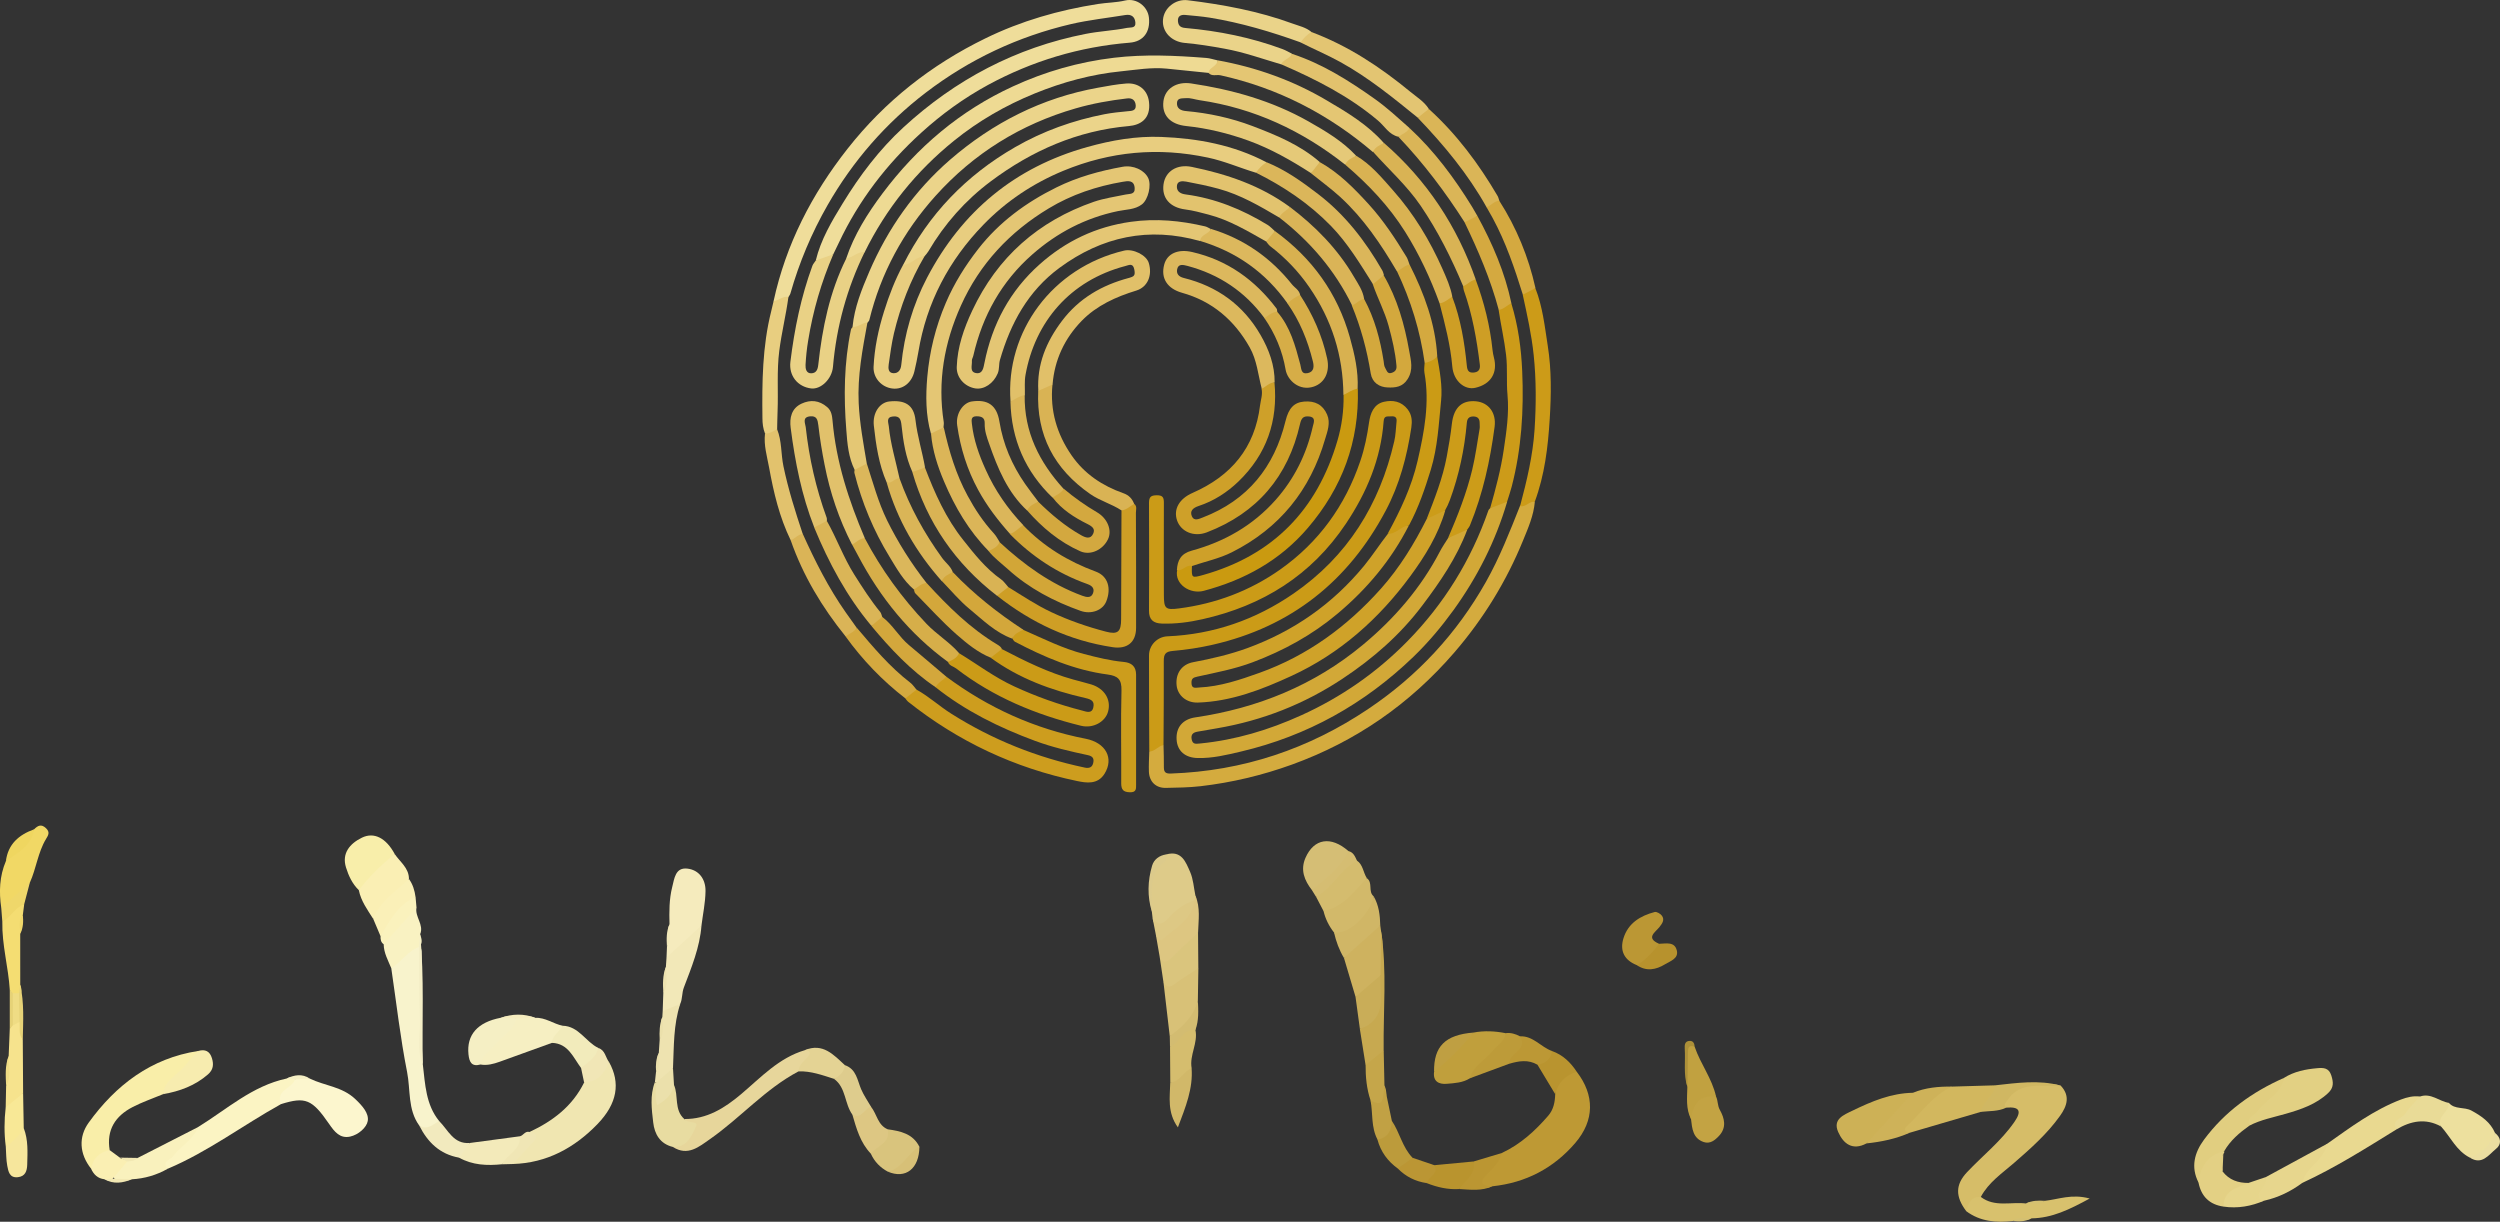 <svg xmlns="http://www.w3.org/2000/svg" width="751" height="367" viewBox="0 0 751 367" fill="none"><rect x="0" y="0" width="751" height="367" fill="#333333" stroke="none"/><g clip-path="url(#clip0_85_347)"><path d="M473.671 321.977C479.034 328.983 479.044 336.536 473.22 343.338C466.708 350.935 458.336 355.308 448.299 356.361C446.956 356.866 445.505 357.306 444.538 355.899C443.614 354.556 444.442 353.245 445.183 352.063C446.677 349.656 449.234 348.334 451.147 346.357C456.714 343.768 461.141 339.728 465.096 335.15C466.686 333.313 467.116 331.067 467.181 328.714C467.299 323.019 468.653 321.623 473.661 321.988L473.671 321.977Z" fill="#BE9934"></path><path d="M590.677 363.85C587.335 359.445 587.389 355.856 590.892 352.127C595.642 347.099 601.144 342.79 605.131 337.02C607.474 333.635 606.539 332.389 602.649 332.744C600.188 332.335 601.327 330.788 601.864 329.746C603.315 326.952 605.862 325.716 608.892 325.738C612.256 325.77 615.652 325.276 618.994 326.082C621.97 329.176 620.949 332.249 618.822 335.215C614.964 340.62 610.031 344.993 605.045 349.323C601.434 352.461 597.372 355.168 595.04 359.552C593.59 360.992 592.859 363.163 590.667 363.839L590.677 363.85Z" fill="#D6BD68"></path><path d="M159.076 340.04C166.082 336.774 171.971 332.293 175.475 325.17C177.85 322.988 179.956 320.474 182.975 319.066C186.404 325.266 185.512 331.455 179.451 337.709C172.573 344.811 164.256 349.378 154.047 349.668C153.756 345.434 159.065 344.113 159.076 340.04Z" fill="#F0E6B1"></path><path d="M127.021 319.798C127.73 325.729 127.902 331.832 131.954 336.797C130.557 339.999 128.665 340.966 125.936 338.107C122.443 333.294 123.357 327.405 122.293 322.054C120.251 311.75 119.08 301.274 117.543 290.873C118.317 287.757 120.358 285.672 123.217 284.469C124.571 283.899 126.398 283.147 126.645 285.823C126.881 297.148 126.194 308.484 127.01 319.809L127.021 319.798Z" fill="#F8F3CC"></path><path d="M48.982 328.694C45.919 329.972 42.76 331.047 39.837 332.562C34.657 335.237 31.927 339.417 32.948 345.488C31.68 347.938 29.81 349.797 27.36 351.065C23.814 346.616 23.556 341.491 26.651 337.225C34.807 325.965 45.339 317.874 59.577 315.703C59.857 319.937 55.891 321.312 53.936 324.041C52.592 325.922 50.271 326.76 48.982 328.694Z" fill="#F9EEA9"></path><path d="M84.422 331.67C72.989 337.999 62.511 345.982 50.379 351.097C46.703 349.689 49.444 347.895 50.357 346.702C52.861 343.479 56.848 341.802 59.438 338.6C68.088 333.292 75.761 326.19 86.11 323.987C86.808 323.633 87.55 323.525 88.323 323.686C89.871 325.932 87.958 327.157 86.797 328.489C85.927 329.499 84.379 329.961 84.433 331.659L84.422 331.67Z" fill="#FBF4C3"></path><path d="M719.889 339.279C710.658 344.974 701.492 350.787 691.616 355.342C689.853 353 691.68 351.431 692.948 349.916C694.829 347.66 697.096 345.758 699.074 343.588C706.134 338.613 713.076 333.412 721.254 330.296C723.113 329.587 724.983 329.146 726.971 329.393C727.712 332.875 724.746 334.132 722.93 336.066C721.92 337.151 719.846 337.216 719.868 339.279H719.889Z" fill="#E9D990"></path><path d="M84.423 331.67C82.671 327.426 87.83 327.05 88.603 324.224C90.043 323.15 91.548 323.44 93.074 324.009C97.534 326.191 102.735 326.384 106.722 330.155C108.871 332.186 110.87 334.453 110.472 336.753C110.139 338.698 107.667 340.9 105.153 341.438C102.101 342.082 100.467 339.955 98.866 337.634C93.708 330.155 91.731 329.414 84.434 331.67H84.423Z" fill="#FCF6CE"></path><path d="M205.554 336.153C212.346 336.218 217.633 332.887 222.587 328.718C228.562 323.678 233.956 317.769 241.823 315.458C244.692 314.545 244.745 315.963 243.918 318.026C243.166 319.917 241.274 320.648 239.856 321.852C229.84 327.149 222.415 335.82 213.248 342.213C209.981 344.491 206.596 347.424 202.137 344.545C203.792 341.955 207.757 340.311 205.565 336.153H205.554Z" fill="#E7D69B"></path><path d="M201.117 277.624C201.02 273.874 201.009 270.124 201.933 266.46C202.578 263.914 202.868 260.529 206.457 260.927C210.025 261.324 211.992 264.172 211.938 267.685C211.895 271.134 211.154 274.583 210.724 278.022C208.349 282.449 205.92 286.833 200.225 287.638C200.268 286.564 200.311 285.479 200.354 284.404C201.213 282.212 200.149 279.805 201.117 277.635V277.624Z" fill="#F5EBBD"></path><path d="M686.093 323.805C689.156 321.86 692.605 321.194 696.13 320.882C697.936 320.721 699.601 320.742 700.332 323.085C700.977 325.148 701.106 326.738 699.365 328.36C695.711 331.767 691.176 333.282 686.566 334.603C682.902 335.656 679.13 336.365 675.702 338.149C674.057 336.408 673.939 336.322 675.25 334.603C677.292 331.938 679.721 329.596 682.3 327.436C683.643 326.308 685.234 325.438 686.093 323.805Z" fill="#E2D083"></path><path d="M586.389 326.415C590.677 326.286 594.965 326.157 599.242 326.039C601.413 330.552 597.168 331.712 595.072 334.001C587.969 336.086 580.855 338.17 573.752 340.255C570.839 341.071 570.41 339.374 571.764 337.633C575.632 332.669 579.404 327.393 586.389 326.415Z" fill="#D2B75E"></path><path d="M350.37 256.659C354.98 255.381 356.216 258.991 357.516 261.935C358.472 264.106 358.601 266.641 359.096 269.016C359.321 269.51 359.386 270.026 359.235 270.563C357.118 273.518 353.97 275.291 351.229 277.537C348.962 279.396 346.974 279.224 346.243 275.871C346.168 275.205 346.093 274.539 346.017 273.873C344.932 267.49 344.459 261.269 350.37 256.649V256.659Z" fill="#DECB89"></path><path d="M686.094 323.805C685.32 328.629 680.592 330.295 678.174 333.787C677.228 335.141 674.574 335.603 675.713 338.149C672.725 340.266 669.985 342.608 668.137 345.832C664.827 348.357 663.172 352.246 660.442 355.244C658.035 350.581 659.228 346.229 662.076 342.372C668.309 333.948 676.562 328.017 686.094 323.805Z" fill="#E1CE80"></path><path d="M560.684 343.488C556.504 345.723 553.764 343.585 552.206 340.082C550.465 336.182 553.828 334.935 556.547 333.614C562.275 330.831 568.11 328.381 574.633 328.273C575.622 330.358 574.074 331.604 572.935 332.819C569.228 336.794 565.52 340.791 560.684 343.488Z" fill="#CDB156"></path><path d="M165.815 313.274C160.57 315.165 155.337 317.078 150.082 318.958C148.244 319.613 146.353 320.129 144.365 319.785C143.054 318.141 143.903 316.637 144.988 315.487C148.384 311.899 151.286 307.772 155.799 305.376C157.475 305.441 159.184 305.065 160.818 305.763C163.827 305.602 166.223 307.568 169.028 308.138C169.898 311.06 167.298 311.823 165.825 313.285L165.815 313.274Z" fill="#F6EFC2"></path><path d="M735.644 331.305C737.438 333.389 740.254 332.433 742.457 333.636C745.477 335.28 748.109 337.096 749.506 340.33C749.216 344.929 746.788 347.293 741.887 347.723C737.879 345.671 736.138 341.534 733.29 338.396C730.561 334.872 732.882 333.013 735.644 331.305Z" fill="#EDE09E"></path><path d="M590.678 363.853C591.301 361.575 592 359.372 595.051 359.566C599.199 362.725 604.068 360.984 608.592 361.521C610.397 360.597 612.471 361.586 614.276 360.726C618.371 360.286 622.379 358.556 627.742 360.038C621.691 363.316 616.458 365.916 610.257 365.991C608.506 366.99 606.464 365.948 604.691 366.786C599.694 367.345 594.901 366.99 590.678 363.853Z" fill="#D8C16D"></path><path d="M442.636 310.182C445.871 309.569 449.084 309.73 452.286 310.364C453.92 312.879 451.792 314.254 450.524 315.769C447.923 318.885 444.699 321.367 441.561 323.925C439.412 325.268 436.941 325.386 434.555 325.579C432.212 325.762 430.428 324.859 430.794 321.969C433.523 316.822 437.392 312.814 442.636 310.192V310.182Z" fill="#C09F3C"></path><path d="M0.375 272.713C-0.334 267.92 -0.162 263.203 1.772 258.669C3.922 254.887 7.758 252.609 10.241 249.127C11.337 248.042 12.357 247.408 13.819 248.794C15.108 250.009 14.485 250.943 13.83 252.018C11.369 256.09 10.907 260.893 8.962 265.159C6.533 268.178 5.813 273.121 0.375 272.723V272.713Z" fill="#F1D865"></path><path d="M107.806 267.415C105.828 265.524 104.689 263.021 103.937 260.582C102.626 256.337 105.065 253.436 108.687 251.652C112.362 249.837 115.994 251.749 118.573 256.552C116.252 261.43 112.77 265.17 107.806 267.415Z" fill="#F8EEAA"></path><path d="M414.632 278C414.718 278.591 414.793 279.193 414.879 279.784C415.717 283.727 415.083 287.724 415.266 291.689C414.009 295.761 412.397 299.468 407.196 299.436C406.035 295.546 404.885 291.657 403.725 287.767C406.196 283.211 408.926 278.946 414.632 278Z" fill="#CEB25F"></path><path d="M205.555 336.152C206.425 337.538 209.885 336.614 209.101 338.333C207.822 341.127 206.436 344.759 202.116 344.544C198.29 343.598 196.635 340.719 196.227 337.216C195.754 333.176 195.206 329.061 196.721 325.074C196.936 325.192 197.162 325.311 197.377 325.418C198.559 330.93 200.74 325.998 202.46 325.902C203.9 329.19 202.438 333.348 205.544 336.141L205.555 336.152Z" fill="#E8DCA1"></path><path d="M107.806 267.418C110.89 263.292 114.576 259.767 118.573 256.555C120.185 258.951 122.861 260.745 122.85 264.055C120.604 269.234 116.327 272.597 112.093 276.003C110.374 273.285 108.44 270.674 107.795 267.418H107.806Z" fill="#FAEFB4"></path><path d="M200.224 287.628C203.727 284.426 207.22 281.214 210.723 278.012C210.24 284.577 207.714 290.616 205.436 296.643C204.791 298.352 205.049 300.039 204.329 301.586C203.136 303.671 201.815 305.433 199.074 303.714C199.139 301.919 199.192 300.125 199.257 298.33C200.192 295.773 199.02 293.012 200.031 290.465C200.095 289.52 200.16 288.574 200.224 287.628Z" fill="#F2E8B8"></path><path d="M359.988 290.862L359.838 300.543C358.924 307.473 356.689 310.31 351.391 311.234C350.768 305.883 350.145 300.532 349.521 295.192C353.283 294.407 355.464 289.798 359.988 290.862Z" fill="#D8C177"></path><path d="M560.684 343.489C565.337 338.417 569.979 333.346 574.632 328.274C578.404 326.716 582.359 326.362 586.389 326.415C580.661 328.973 577.265 334.216 572.848 338.267C571.602 339.417 572.408 340.051 573.74 340.255C569.581 342.092 565.186 343.016 560.684 343.478V343.489Z" fill="#CEB259"></path><path d="M394.096 267.384C391.85 264.472 390.571 261.367 392.162 257.703C394.709 251.858 399.835 251.062 405.079 255.672C405.412 256.102 405.863 256.714 405.627 257.09C402.747 261.592 400.189 266.492 394.085 267.384H394.096Z" fill="#D5BE75"></path><path d="M491.715 289.936C487.943 288.443 486.513 285.638 487.696 281.834C489.103 277.311 492.746 275.108 497.066 273.969C497.679 273.808 498.829 274.496 499.258 275.108C500.107 276.312 499.355 277.397 498.528 278.45C497.281 280.051 494.261 281.716 498.377 283.511C498.27 287.852 495.777 289.721 491.693 289.936H491.715Z" fill="#BB9734"></path><path d="M410.571 263.785C412.516 265.128 410.883 267.847 412.656 269.254C413.054 273.907 408.476 280.644 404.274 281.729C402.598 282.159 401.587 281.407 400.749 280.139C399.234 278.216 398.17 276.077 397.59 273.692C401.738 270.157 405.306 265.859 410.571 263.785Z" fill="#D2B96A"></path><path d="M699.084 343.586C698.224 348.539 692.658 350.506 691.616 355.341C688.166 357.898 684.383 359.746 680.171 360.681C677.033 361.584 677.022 359.886 677.581 357.63C678.022 355.814 680.214 355.373 680.665 353.589C686.801 350.259 692.937 346.917 699.073 343.586H699.084Z" fill="#E7D68D"></path><path d="M59.438 338.602C58.008 342.491 54.183 344.329 51.883 347.445C51.131 348.455 48.466 348.917 50.379 351.098C47.036 353 43.447 354.042 39.611 354.257C37.967 354.902 36.247 354.601 34.56 354.622C33.346 351.528 33.464 351.291 37.537 348.648C38.708 347.928 40.17 348.573 41.352 347.842C47.38 344.758 53.409 341.685 59.448 338.602H59.438Z" fill="#F9F1BD"></path><path d="M660.432 355.245C660.861 350.205 663.774 346.638 668.126 345.832C668.223 346.154 668.147 346.412 667.89 346.627C667.041 348.346 667.406 350.13 667.664 351.903C669.63 354.46 672.328 355.384 675.444 355.352C674.058 358.887 669.942 359.553 667.965 362.465C663.731 361.853 661.248 359.414 660.432 355.245Z" fill="#E3D084"></path><path d="M410.571 263.785C406.788 267.804 403.532 272.51 397.59 273.692C396.848 272.274 396.107 270.845 395.365 269.426C397.783 265.064 401.813 262.184 405.23 258.735C405.897 258.058 406.778 258.026 407.637 258.52C409.475 259.799 409.497 262.088 410.593 263.785H410.571Z" fill="#D4BC6E"></path><path d="M515.517 329.447C516.119 330.683 515.893 332.069 516.635 333.402C518.021 335.884 518.773 338.677 516.388 341.224C515.12 342.578 513.68 343.717 511.767 343.061C508.521 341.944 508.317 338.989 507.984 336.185C506.931 333.09 508.038 330.672 510.585 328.942C512.229 327.836 514.099 327.094 515.517 329.437V329.447Z" fill="#C3A343"></path><path d="M125.86 284.469C122.422 285.737 120.541 289.025 117.543 290.862C116.586 288.52 115.297 286.285 115.254 283.652C116.339 278.011 119.993 274.659 125.119 272.617C124.56 275.411 127.419 277.753 126.215 280.633C126.591 281.955 127.171 283.287 125.871 284.458L125.86 284.469Z" fill="#F9F2C2"></path><path d="M155.089 305.946C154.379 309.567 150.984 311.028 148.963 313.596C147.373 315.616 144.686 316.809 144.364 319.775C141.667 320.527 140.968 319.023 140.732 316.734C140.13 310.878 143.44 307.074 150.414 305.742C151.994 305.248 153.573 304.925 155.089 305.935V305.946Z" fill="#F5EFC4"></path><path d="M414.718 292.991C414.772 288.585 414.826 284.191 414.879 279.785C416.695 291.669 415.503 303.617 415.653 315.544C414.428 317.725 413.944 320.831 410.215 319.917C409.646 316.307 409.076 312.697 408.496 309.076C413.224 304.746 412.118 298.148 414.707 292.991H414.718Z" fill="#C7A950"></path><path d="M6.072 280.494C6.072 285.598 6.072 290.713 6.082 295.816C6.362 296.558 6.523 297.321 6.373 298.116C5.943 298.932 5.223 299.094 4.385 299.018C3.514 298.771 3.192 298.073 2.934 297.31C2.504 290.476 0.559 283.814 0.699 276.916C2.235 274.337 2.88 270.652 7.275 271.619C7.136 272.683 6.996 273.746 6.867 274.81C5.975 276.615 6.974 278.689 6.072 280.494Z" fill="#F4DD72"></path><path d="M266.689 339.246C270.526 339.783 274.233 340.557 276.189 344.49C273.997 348.207 272.396 352.677 266.7 351.968C264.4 350.732 262.67 348.949 261.596 346.553C262.112 343.297 264.777 341.535 266.689 339.246Z" fill="#D9C47D"></path><path d="M141.141 343.349C146.148 342.683 151.145 342.017 156.153 341.34C158.485 346.766 153.445 347.497 150.802 349.742C146.32 350.204 141.947 350.022 137.885 347.755C136.81 344.692 139.84 344.66 141.141 343.349Z" fill="#F3EABA"></path><path d="M359.989 290.862C357.635 292.41 355.207 293.849 352.971 295.547C351.531 296.643 350.543 296.643 349.522 295.193C349.146 292.689 348.78 290.185 348.404 287.671C350.833 286.511 352.66 284.62 354.594 282.814C356.066 281.439 357.324 279.419 359.892 280.139C359.924 283.706 359.946 287.284 359.978 290.852L359.989 290.862Z" fill="#DAC57D"></path><path d="M6.846 312.297C6.878 317.67 6.91 323.032 6.942 328.404C5.621 330.349 5.266 333.476 1.709 332.67C1.752 330.521 1.795 328.361 1.838 326.212C2.784 323.279 1.591 320.152 2.601 317.219C2.708 314.511 2.816 311.792 2.934 309.085C3.213 308.418 3.45 307.731 3.923 307.161C4.772 306.613 5.621 306.076 6.394 307.258C6.717 308.923 6.093 310.664 6.846 312.297Z" fill="#F6E38D"></path><path d="M48.98 328.693C49.4 324.438 53.397 322.912 55.643 320.054C56.847 318.517 58.255 317.153 59.576 315.702C61.65 315.111 63.026 315.777 63.671 317.894C64.229 319.753 64.09 321.332 62.499 322.729C58.598 326.135 53.977 327.822 48.98 328.693Z" fill="#F7ECAF"></path><path d="M515.518 329.447C510.402 328.791 508.597 331.821 507.985 336.184C506.394 333.1 506.813 329.79 506.878 326.524C506.029 322.871 506.598 319.174 506.512 315.489C506.459 313.222 507.189 312.222 509.081 314.447C510.822 319.615 514.346 324.02 515.507 329.447H515.518Z" fill="#C1A140"></path><path d="M400.748 280.149C405.068 280.783 411.408 274.981 412.655 269.254C414.224 271.962 414.557 274.949 414.632 278C411 281.256 407.357 284.512 403.725 287.767C402.295 285.393 401.361 282.835 400.748 280.149Z" fill="#D0B666"></path><path d="M359.902 280.149C357.312 282.599 354.68 284.995 352.154 287.51C350.875 288.788 349.758 289.755 348.414 287.682C348.038 285.533 347.673 283.384 347.297 281.245C352.025 278.602 355.464 274.583 358.817 270.479C358.914 269.995 359 269.512 359.096 269.039C360.654 272.649 360.01 276.432 359.902 280.171V280.149Z" fill="#DDC681"></path><path d="M735.643 331.305C735.934 334.023 731.807 335.28 733.29 338.397C728.637 335.828 724.209 336.72 719.889 339.278C718.235 336.344 721.566 336.054 722.522 334.561C723.737 332.659 725.477 331.101 726.982 329.392C730.26 328.243 732.71 330.843 735.643 331.305Z" fill="#E9DB97"></path><path d="M441.562 323.923C442.508 320.173 446.065 318.562 448.247 315.822C449.665 314.049 451.976 312.953 452.287 310.363C453.845 310.159 455.253 310.589 456.607 311.309C459.315 312.856 458.52 314.737 456.983 316.531C455.962 317.724 454.222 318.121 453.362 319.55C449.429 321.001 445.496 322.462 441.562 323.913V323.923Z" fill="#BD9B39"></path><path d="M199.084 303.721C200.836 303.012 202.587 302.303 204.339 301.594C202.265 307.88 202.469 314.412 202.168 320.902C200.975 322.933 200.502 325.824 197.064 325.19L196.73 325.071C196.849 324.029 196.967 322.976 197.074 321.934C198.009 320.15 196.935 318.076 197.902 316.304C197.988 314.96 198.084 313.628 198.17 312.285C199.084 310.104 197.988 307.686 198.966 305.505C198.998 304.914 199.041 304.323 199.073 303.732L199.084 303.721Z" fill="#EEE3B0"></path><path d="M165.814 313.276C165.868 310.923 168.146 309.966 169.017 308.129C173.896 308.269 175.927 312.975 179.752 314.812C180.612 319.035 178.388 320.636 174.573 320.851C172.198 317.703 170.758 313.469 165.825 313.276H165.814Z" fill="#F2EBBB"></path><path d="M359.106 309.385C359.945 313.329 357.269 316.928 357.967 320.861C356.226 322.881 355.904 327.028 351.552 325.159C351.53 321.581 351.498 318.013 351.477 314.435C352.669 312.028 354.432 310.051 356.56 308.483C357.462 307.827 359.214 306.441 359.106 309.385Z" fill="#D5BD6E"></path><path d="M266.69 339.248C267.549 343.47 263.412 344.201 261.596 346.554C258.436 343.266 257.276 339.033 256.051 334.832C257.663 333.403 259.167 331.726 261.693 332.521C263.433 334.703 263.67 338.001 266.679 339.248H266.69Z" fill="#DDC783"></path><path d="M239.846 321.838C239.942 319.829 241.533 318.787 242.683 317.465C243.79 316.197 243.199 315.649 241.812 315.445C247.207 313.221 250.398 316.842 253.784 319.958C255.041 323.149 253.44 324.127 250.56 324.095C247.067 322.988 243.607 321.698 239.846 321.838Z" fill="#E4D394"></path><path d="M112.105 276.003C114.179 270.663 118.94 267.74 122.862 264.055C124.012 265.666 124.56 267.482 124.818 269.416C121.53 273.542 118.779 278.141 114.308 281.214C113.578 279.474 112.836 277.733 112.105 276.003Z" fill="#FAF0B8"></path><path d="M438.381 357.191C434.974 357.405 431.729 356.653 428.591 355.407C427.473 352.817 429.805 351.689 430.869 350.024C434.791 349.648 438.725 349.282 442.647 348.906C445.602 353.913 441.809 355.45 438.381 357.18V357.191Z" fill="#B9942E"></path><path d="M414.718 292.988C414.256 298.21 416.673 304.174 410.881 308.02C410.172 308.493 409.302 308.73 408.506 309.073C408.066 305.861 407.636 302.648 407.195 299.435C409.699 297.286 412.214 295.137 414.718 292.988Z" fill="#C9AD58"></path><path d="M250.57 324.106C252.225 323.181 253.611 322.032 253.794 319.969C257.276 321.161 257.523 324.482 258.705 327.243C259.5 329.091 260.693 330.767 261.703 332.53C259.64 332.852 258.877 336.365 256.062 334.84C253.654 331.563 254.203 326.77 250.57 324.116V324.106Z" fill="#DECC8D"></path><path d="M7.135 338.891C8.51 342.447 8.274 346.154 8.177 349.85C8.123 351.774 7.597 353.396 5.34 353.633C2.815 353.891 2.503 351.86 2.181 350.205C1.826 348.325 1.869 346.369 1.74 344.456C3.051 342.136 3.836 339.299 7.135 338.901V338.891Z" fill="#F6E69C"></path><path d="M141.141 343.35C140.056 344.822 138.971 346.284 137.885 347.756C132.125 346.724 128.45 343.125 125.936 338.096C128.386 339.676 130.051 337.698 131.953 336.785C134.651 339.482 136.23 343.759 141.152 343.35H141.141Z" fill="#F2EABE"></path><path d="M595.073 334.003C595.482 330.833 599.103 329.35 599.243 326.041C605.83 325.321 612.418 324.322 618.994 326.095C613.449 326.772 607.055 324.408 603.015 330.543C602.542 331.263 601.704 331.832 602.649 332.756C600.242 333.906 597.62 333.713 595.062 334.003H595.073Z" fill="#D0B762"></path><path d="M351.541 325.157C354.507 324.953 355.495 321.816 357.956 320.859C358.418 326.995 356.183 332.496 353.84 338.664C350.574 334.151 351.455 329.584 351.541 325.157Z" fill="#D1B869"></path><path d="M410.226 319.916C412.042 318.455 413.847 317.004 415.663 315.543C415.738 319.046 415.814 322.549 415.889 326.052C416.684 327.932 416.727 329.898 415.502 331.499C413.761 333.777 412.396 333.229 411.709 330.554C410.548 327.094 410.204 323.526 410.226 319.905V319.916Z" fill="#C5A64A"></path><path d="M419.887 351.012C416.846 348.82 414.75 345.962 413.783 342.309C414.998 340.257 415.836 337.914 418.092 336.668C420.5 340.203 421.252 344.662 424.347 347.81C424.186 350.733 422.498 351.517 419.876 351.012H419.887Z" fill="#BC9B3B"></path><path d="M667.964 362.465C667.921 357.437 672.133 356.867 675.443 355.352C677.184 354.761 678.925 354.181 680.666 353.59C680.945 355.309 679.892 356.502 679.054 357.813C678.184 359.188 677.958 360.434 680.161 360.681C676.249 362.368 672.209 363.088 667.953 362.465H667.964Z" fill="#E6D58B"></path><path d="M473.672 321.977C470.234 322.987 468.063 325.222 467.192 328.703C465.409 325.749 463.635 322.794 461.852 319.839C462.507 317.615 464.71 317.024 466.236 315.734C469.492 316.895 471.824 319.151 473.672 321.988V321.977Z" fill="#B9942F"></path><path d="M7.135 338.892C5.802 341.192 3.922 342.965 1.74 344.447C1.224 340.526 1.257 336.593 1.708 332.66C3.449 331.242 5.2 329.813 6.941 328.395C7.006 331.897 7.07 335.389 7.135 338.892Z" fill="#F8E896"></path><path d="M466.236 315.735C465.795 318.195 464.29 319.517 461.851 319.839C459.079 318.217 456.231 318.711 453.362 319.56C453.179 316.315 459.132 315.477 456.607 311.308C460.572 311.125 462.883 314.564 466.236 315.724V315.735Z" fill="#BC9835"></path><path d="M418.103 336.667C417.974 339.546 417.028 341.803 413.794 342.308C411.827 338.612 412.45 334.464 411.709 330.553C414.997 332.197 415.459 331.713 415.889 326.051C416.631 329.586 417.372 333.121 418.103 336.667Z" fill="#C1A144"></path><path d="M38.171 348.927L33.862 354.095C33.077 354.815 32.228 354.675 31.369 354.245C29.37 354.02 28.134 352.827 27.35 351.065C27.984 347.981 29.843 346.111 32.938 345.488C33.959 346.24 34.979 347.003 36.011 347.755C36.559 348.465 37.816 347.874 38.182 348.927H38.171Z" fill="#FAEFB3"></path><path d="M438.382 357.19C440.091 354.579 443.454 352.817 442.648 348.917C445.485 348.068 448.322 347.208 451.159 346.359C450.45 349.046 448.591 350.915 446.689 352.774C444.024 355.385 445.388 356.234 448.301 356.363C445.098 357.846 441.724 357.384 438.371 357.19H438.382Z" fill="#BB9632"></path><path d="M358.816 270.469C358.064 276.593 352.68 278.914 348.844 282.492C348.779 282.557 347.834 281.676 347.296 281.235C346.952 279.452 346.598 277.657 346.254 275.873C347.705 277.969 349.102 277.883 350.789 276.013C353.013 273.563 355.539 271.447 358.816 270.469Z" fill="#DDC884"></path><path d="M491.715 289.938C494.434 288.305 496.508 286.005 498.399 283.513C500.473 283.47 503.095 282.76 503.729 285.576C504.266 287.961 501.763 288.702 500.194 289.659C497.486 291.313 494.606 291.904 491.715 289.938Z" fill="#B7922D"></path><path d="M442.636 310.18C439.101 314.521 435.211 318.507 430.794 321.956C430.676 314.316 434.147 310.857 442.636 310.18Z" fill="#BF9F42"></path><path d="M419.887 351.011C421.38 349.947 422.863 348.872 424.357 347.809C426.528 348.55 428.699 349.281 430.869 350.022C432.342 352.762 428.957 353.439 428.591 355.405C425.206 354.911 422.294 353.471 419.887 351.011Z" fill="#BB9634"></path><path d="M114.318 281.212C117.048 276.592 119.541 271.756 124.828 269.414C124.925 270.478 125.022 271.552 125.118 272.616C121.83 276.291 118.542 279.966 115.253 283.651C114.383 283.049 114.275 282.168 114.318 281.212Z" fill="#FAF2BD"></path><path d="M174.562 320.851C176.637 319.132 179.022 317.681 179.742 314.812C181.816 315.479 181.881 317.66 182.966 319.067C181.537 322.409 179.538 325.074 175.465 325.171C175.164 323.731 174.863 322.291 174.562 320.862V320.851Z" fill="#F1E6B6"></path><path d="M125.859 284.47C125.978 283.191 126.085 281.923 126.203 280.645C127.504 293.667 126.741 306.744 127.009 319.799C125.086 315.383 126.311 310.741 126.139 306.217C125.859 298.975 125.935 291.723 125.859 284.47Z" fill="#F4EEC6"></path><path d="M407.625 258.53C402.671 261.195 400.253 266.707 395.364 269.436C394.945 268.748 394.515 268.072 394.096 267.384C398.244 263.924 402.66 260.733 405.089 255.672C406.604 256.026 407.056 257.327 407.625 258.519V258.53Z" fill="#D5BD72"></path><path d="M197.064 325.182C198.762 323.753 200.47 322.324 202.168 320.895C202.265 322.56 202.372 324.236 202.469 325.902C201.942 328.695 200.126 330.436 197.44 331.973C196.569 329.587 197.064 327.363 197.064 325.182Z" fill="#EBE0AB"></path><path d="M150.802 349.756C152.263 346.747 156.508 345.512 156.153 341.353C157.217 341.117 157.733 339.666 159.066 340.042C161.387 340.472 161.58 341.579 160.065 343.212C158.066 345.372 156.046 347.521 154.036 349.67C152.951 349.702 151.876 349.724 150.791 349.756H150.802Z" fill="#F0E6B5"></path><path d="M7.276 271.606C4.482 272.627 3.214 275.55 0.699 276.903C0.592 275.507 0.484 274.11 0.377 272.713C3.235 270.199 6.105 267.673 8.963 265.148C8.404 267.297 7.835 269.446 7.276 271.595V271.606Z" fill="#EFD76A"></path><path d="M359.107 309.386C355.099 308.87 354.508 313.501 351.467 314.436C351.445 313.372 351.424 312.298 351.402 311.234C355.26 308.494 358.581 305.324 359.849 300.543C359.967 303.519 360.171 306.506 359.107 309.386Z" fill="#D3BC71"></path><path d="M266.699 351.967C271.073 351.01 272.62 346.465 276.188 344.488C276.134 351.064 272.083 354.266 266.699 351.967Z" fill="#D7C077"></path><path d="M10.242 249.129C9.511 254.158 5.352 256.156 1.773 258.67C2.418 253.567 5.674 250.762 10.242 249.129Z" fill="#EFD660"></path><path d="M350.369 256.66C350.283 257.348 350.466 258.401 350.09 258.68C344.556 262.667 346.361 268.555 346.017 273.884C344.609 269.264 344.749 264.611 346.092 260.045C346.651 258.154 348.274 256.95 350.369 256.66Z" fill="#DCCA8B"></path><path d="M741.887 347.725C745.648 346.521 748.109 343.975 749.506 340.332C751.386 341.804 751.494 343.749 749.828 345.092C747.614 346.876 745.605 350.142 741.897 347.725H741.887Z" fill="#EBDEA1"></path><path d="M509.092 314.447C507.158 313.737 507.061 314.93 507.051 316.349C507.029 319.733 506.943 323.129 506.879 326.513C505.653 322.731 506.352 318.82 506.094 314.973C506.03 313.931 506.094 312.727 507.577 312.684C508.695 312.652 509.006 313.49 509.082 314.447H509.092Z" fill="#AD9038"></path><path d="M6.845 312.298C5.458 310.729 6.093 308.795 5.867 307.012C3.718 304.175 3.911 301.285 5.716 298.373C5.835 297.513 5.964 296.664 6.082 295.805C7.307 301.252 6.952 306.775 6.845 312.287V312.298Z" fill="#E6D277"></path><path d="M3.869 308.031C3.557 308.386 3.245 308.729 2.934 309.084C2.934 305.151 2.934 301.23 2.934 297.297C3.234 297.651 3.546 298.017 3.847 298.371C5.448 301.584 5.244 304.808 3.858 308.031H3.869Z" fill="#E6D277"></path><path d="M155.089 305.946C153.53 305.881 151.972 305.817 150.414 305.752C153.874 304.527 157.345 304.431 160.806 305.752C158.904 305.817 156.991 305.881 155.089 305.935V305.946Z" fill="#F5ECBE"></path><path d="M2.6 317.219C2.547 320.227 3.525 323.333 1.837 326.212C1.708 323.182 1.45 320.141 2.6 317.219Z" fill="#EFDC84"></path><path d="M200.042 290.477C199.988 293.12 200.901 295.849 199.268 298.342C199.117 295.677 198.999 293.023 200.042 290.477Z" fill="#EEE3B0"></path><path d="M31.369 354.244C32.197 354.19 33.024 354.147 33.852 354.094C35.764 354.147 37.688 354.201 39.601 354.255C36.85 355.405 34.109 355.802 31.369 354.244Z" fill="#F2E8B3"></path><path d="M93.073 324.011C91.579 324.075 90.096 324.151 88.603 324.215C87.775 324.14 86.948 324.065 86.109 323.979C88.431 322.893 90.752 322.453 93.062 324L93.073 324.011Z" fill="#F6F0C5"></path><path d="M201.115 277.625C201.083 279.903 201.867 282.278 200.352 284.394C200.201 282.095 200.158 279.795 201.115 277.625Z" fill="#F2E8B8"></path><path d="M198.967 305.496C198.924 307.785 199.741 310.17 198.172 312.276C198.032 309.966 198.129 307.688 198.967 305.496Z" fill="#EBE0AB"></path><path d="M197.912 316.293C197.912 318.216 198.547 320.226 197.085 321.923C196.935 319.978 197.021 318.077 197.912 316.293Z" fill="#EBE0AB"></path><path d="M6.071 280.493C6.028 278.559 5.426 276.539 6.866 274.809C7.028 276.764 7.038 278.698 6.071 280.493Z" fill="#EFD76A"></path><path d="M38.171 348.925C37.451 348.538 36.72 348.141 36 347.754C37.784 347.786 39.557 347.808 41.341 347.84C40.503 348.839 39.299 348.775 38.171 348.925Z" fill="#F2E8B3"></path><path d="M614.286 360.726C612.556 362.155 610.525 361.489 608.602 361.521C610.407 360.618 612.341 360.586 614.286 360.726Z" fill="#D5C071"></path><path d="M604.689 366.785C606.387 365.399 608.365 366.055 610.256 365.99C608.504 366.946 606.624 367.022 604.689 366.785Z" fill="#D5C071"></path><path d="M667.663 351.905C666.546 350.1 666.449 348.337 667.889 346.629C667.814 348.391 667.738 350.142 667.663 351.905Z" fill="#E1CE80"></path><path d="M3.869 308.031C3.869 304.807 3.858 301.595 3.848 298.371C4.471 298.371 5.094 298.371 5.707 298.371C5.76 301.251 5.803 304.13 5.857 307.01C5.191 307.354 4.525 307.687 3.858 308.031H3.869Z" fill="#EFDC84"></path></g><g clip-path="url(#clip1_85_347)"><path d="M279.648 130.243C278.07 124.672 278.07 118.94 278.551 113.288C279.22 105.628 281.039 98.182 284.115 91.004C286.63 85.111 289.974 79.781 293.879 74.773C300.166 66.71 308.244 60.791 317.366 56.291C323.653 53.184 330.34 51.336 337.215 50.104C340.452 49.515 343.769 51.095 344.919 53.479C345.936 55.595 344.946 59.934 343.02 61.407C340.907 63.014 338.232 62.907 335.824 63.416C326.06 65.451 317.553 69.898 310.144 76.406C300.861 84.549 295.137 94.834 292.381 106.86C292.274 107.369 291.926 107.878 291.953 108.36C292.087 109.726 291.151 111.762 293.264 112.083C295.217 112.378 295.431 110.449 295.725 109.03C298.052 97.352 303.402 87.334 312.31 79.406C320.121 72.442 329.19 68.103 339.703 66.63C347.3 65.558 354.656 66.282 361.986 67.996C362.574 68.13 363.136 68.505 363.698 68.773C363.725 70.942 361.611 71.237 360.515 72.415C345.106 68.05 331.062 71.049 318.276 80.451C308.833 87.415 303.563 97.111 300.38 108.146C300.005 109.458 300.273 110.824 299.711 112.19C298.48 115.137 295.645 117.145 292.889 116.663C289.76 116.101 287.325 113.476 287.406 110.262C287.593 104.262 289.546 98.664 292.06 93.307C299.604 77.237 311.909 66.389 328.628 60.603C331.704 59.559 334.968 59.104 338.151 58.434C339.382 58.166 341.013 58.488 340.853 56.452C340.666 53.988 338.74 54.363 337.295 54.604C329.431 55.943 321.887 58.461 315.066 62.586C303.349 69.63 294.281 79.272 288.636 91.861C283.634 103.003 281.601 114.628 283.5 126.788C283.58 127.297 283.446 127.859 283.42 128.368C282.564 129.841 281.387 130.672 279.595 130.27L279.648 130.243Z" fill="#E4C674"></path><path d="M345.24 225.757C345.213 216.141 345.133 206.525 345.16 196.91C345.16 193.803 347.647 191.285 350.697 191.151C364.554 190.562 377.127 186.169 388.522 178.348C404.76 167.179 414.443 151.618 418.831 132.574C419.285 130.645 419.312 128.61 419.526 126.628C419.686 125.289 418.964 124.967 417.814 125.074C416.797 125.155 415.754 124.78 415.647 126.547C414.818 137.877 410.565 147.975 404.305 157.322C393.926 172.857 379.24 181.964 361.237 186.009C357.224 186.919 353.158 187.455 349.012 187.321C346.417 187.241 345.133 186.089 345.16 183.464C345.187 172.67 345.24 161.876 345.16 151.082C345.16 149.18 345.802 148.805 347.541 148.778C349.333 148.778 349.627 149.475 349.627 151.028C349.573 160.215 349.627 169.402 349.627 178.616C349.627 182.848 350.082 183.303 354.175 182.768C365.249 181.348 375.468 177.491 384.563 171.09C396.146 162.92 404.091 151.912 408.639 138.493C409.923 134.743 410.698 130.86 411.26 126.922C411.635 124.217 412.651 121.405 415.701 120.708C418.349 120.092 420.971 120.521 422.87 122.985C424.181 124.672 424.234 126.574 423.967 128.422C422.656 137.127 420.409 145.618 416.263 153.412C405.027 174.598 387.854 188.285 364.34 193.669C360.381 194.58 356.315 195.196 352.275 195.544C350.109 195.731 349.6 196.535 349.6 198.49C349.627 206.927 349.573 215.364 349.52 223.828C348.37 225.06 347.38 226.667 345.24 225.757Z" fill="#CB9B17"></path><path d="M232.381 90.469C236.099 73.381 243.857 58.328 254.637 44.642C265.872 30.365 279.756 19.464 295.993 11.536C306.72 6.286 318.036 3.045 329.833 1.197C332.535 0.769 335.29 0.795 337.992 0.153C341.496 -0.678 344.786 2.001 345.134 5.268C345.616 9.581 343.476 12.5 339.356 12.822C324.269 14.054 310.091 18.312 296.796 25.517C289.52 29.482 282.859 34.303 276.707 39.901C266.301 49.355 257.954 60.257 251.962 72.979C251.427 74.104 250.865 75.229 250.33 76.354C248.752 77.506 247.388 79.193 245.061 78.229C246.585 71.962 249.849 66.471 253.166 61.06C258.275 52.703 264.161 44.909 271.383 38.267C287.005 23.91 305.116 14.322 326.061 10.197C330.207 9.366 334.434 9.206 338.58 8.375C339.677 8.161 341.228 8.563 341.068 6.768C340.934 5.081 339.891 4.197 338.019 4.518C332.615 5.402 327.131 5.992 321.781 7.224C305.784 10.973 291.205 17.83 278.151 27.794C266.06 37.035 256.216 48.338 248.618 61.596C243.803 70.006 240.085 78.845 237.437 88.166C237.33 88.541 237.062 88.862 236.848 89.237C235.511 90.148 234.227 91.327 232.381 90.523V90.469Z" fill="#EFDD9A"></path><path d="M452.75 150.734C449.273 162.573 443.762 173.447 436.539 183.411C432.928 188.393 428.996 193.053 424.555 197.339C409.869 211.481 392.695 221.07 372.82 225.757C368.54 226.775 364.233 227.82 359.766 227.712C356.021 227.632 353.667 225.596 353.453 222.195C353.212 218.526 355.272 216.061 359.07 215.499C377.795 212.74 394.809 205.83 409.388 193.723C418.804 185.902 426.829 176.662 432.554 165.653C433.276 164.26 434.185 162.975 435.015 161.635C436.753 160.403 438.252 158.636 440.766 159.118C437.61 167.528 432.581 174.84 427.204 181.965C420.569 190.75 412.437 197.821 403.315 203.874C391.813 211.508 379.267 216.436 365.677 218.766C363.725 219.115 361.772 219.436 359.792 219.784C358.508 219.999 357.679 220.534 357.973 222.088C358.294 223.668 359.204 223.454 360.488 223.347C371.135 222.302 381.193 219.275 390.877 214.883C402.887 209.446 413.561 202.026 422.763 192.652C433.784 181.429 441.916 168.278 447.106 153.359C447.186 153.091 447.454 152.877 447.641 152.663C449.166 151.538 450.503 149.957 452.75 150.734Z" fill="#D2A837"></path><path d="M256.107 98.182C256.669 92.316 258.863 86.906 261.137 81.602C266.727 68.639 274.699 57.282 285.372 48.015C298.239 36.873 313.006 29.373 329.858 26.346C332.667 25.837 335.476 25.302 338.312 25.087C342.164 24.793 344.759 27.15 345.16 30.605C345.775 35.855 342.404 37.569 339.141 37.864C323.626 39.229 309.903 45.283 297.598 54.497C290 60.175 283.714 67.273 278.872 75.522C278.551 76.058 278.096 76.54 277.695 77.022C275.689 78.147 274.164 80.504 271.302 79.567C278.925 64.38 290.188 52.702 304.927 44.211C313.353 39.363 322.342 36.149 331.838 34.301C334.112 33.873 336.439 33.631 338.74 33.417C339.97 33.31 341.281 33.31 341.174 31.649C341.067 30.203 340.211 29.373 338.606 29.56C333.363 30.176 328.2 31.087 323.117 32.56C306.586 37.328 292.515 46.086 281.065 58.809C271.382 69.576 264.587 82.031 261.137 96.173C261.056 96.441 260.789 96.682 260.602 96.923C259.291 97.994 258.087 99.36 256.134 98.209L256.107 98.182Z" fill="#EBD48A"></path><path d="M271.329 79.54C273.79 79.54 275.235 76.969 277.722 76.996C273.469 84.228 270.5 91.969 268.547 100.111C267.825 103.164 267.423 106.325 266.969 109.432C266.808 110.584 266.781 112.057 268.413 112.11C269.884 112.164 270.607 111.066 270.74 109.619C271.65 100.379 274.218 91.594 278.498 83.397C288.931 63.497 304.847 50.239 326.649 44.158C333.925 42.123 341.308 40.837 348.825 41.132C359.82 41.56 370.546 43.542 380.444 48.739C379.882 50.292 378.759 51.31 377.234 51.872C372.419 50.426 367.818 48.39 362.869 47.346C347.942 44.158 333.577 45.471 319.48 51.283C310.331 55.06 302.279 60.443 295.458 67.461C285.079 78.148 278.311 90.897 275.877 105.736C275.555 107.691 275.127 109.646 274.673 111.602C273.843 115.03 271.195 117.065 268.119 116.717C264.909 116.369 262.287 113.61 262.421 110.235C262.688 104.53 263.866 98.959 265.577 93.522C267.076 88.701 268.894 83.987 271.302 79.54H271.329Z" fill="#E8CD7F"></path><path d="M423.245 157.806C417.976 168.172 410.699 176.877 401.792 184.349C394.141 190.778 385.607 195.438 376.298 198.947C370.895 200.983 365.277 202.027 359.686 203.259C358.375 203.554 357.894 203.848 357.921 205.187C357.947 207.036 359.258 206.554 360.194 206.527C366.535 206.232 372.473 204.223 378.385 202.107C392.803 196.938 404.734 188.153 414.846 176.823C420.436 170.555 424.824 163.377 428.596 155.878C430.04 154.137 431.618 152.663 434.159 153.333C432.046 160.645 428.087 167.073 423.647 173.1C414.204 185.93 402.514 196.349 387.961 203.045C379.054 207.143 369.852 210.732 359.82 211.053C356.396 211.16 353.774 208.911 353.453 205.884C353.079 202.375 354.951 199.563 358.429 198.92C363.966 197.875 369.423 196.616 374.72 194.688C388.63 189.599 400.347 181.43 409.79 169.939C412.304 166.859 414.444 163.538 416.879 160.404C418.912 159.306 420.49 157.083 423.272 157.86L423.245 157.806Z" fill="#CFA229"></path><path d="M382.852 114.871C383.949 126.495 380.472 136.486 372.045 144.629C368.621 147.923 364.635 150.494 360.088 151.994C358.376 152.557 357.332 153.494 358.055 155.128C358.697 156.601 360.141 155.905 361.318 155.449C374.827 150.253 382.799 140.316 386.17 126.469C387.106 122.585 388.764 120.871 391.787 120.63C395.024 120.362 397.378 121.567 398.662 124.54C399.759 127.058 398.742 129.629 398.047 131.959C393.606 147.253 384.377 158.69 370.066 165.895C366.241 167.824 362.04 168.681 358.001 170.047C356.637 170.931 355.487 172.484 353.534 171.306C353.694 168.333 354.738 166.297 358.001 165.413C367.819 162.735 376.379 157.86 383.2 150.173C388.871 143.771 392.51 136.352 394.382 128.049C394.569 127.165 395.479 125.317 393.205 125.103C391.546 124.942 390.931 125.585 390.53 127.353C386.972 143.128 377.663 154.11 362.522 159.922C358.59 161.422 354.738 159.681 353.587 156.333C352.437 152.932 354.283 149.798 358.269 148.057C369.798 142.995 376.967 134.584 378.519 121.781C378.733 120.121 379.348 118.514 378.974 116.8C379.749 115.192 380.793 114.067 382.799 114.898L382.852 114.871Z" fill="#CEA029"></path><path d="M345.239 225.756C346.952 225.756 347.915 224.069 349.52 223.828C349.573 226.077 349.653 228.301 349.627 230.55C349.627 232.05 350.269 232.425 351.713 232.372C373.381 231.622 393.123 225.006 411.045 212.953C425.812 203.043 437.609 190.347 446.383 174.785C450.503 167.473 453.525 159.733 456.602 151.992C457.966 151.108 459.116 149.554 461.069 150.706C460.721 154.831 459.063 158.608 457.538 162.331C452.509 174.651 445.634 185.847 436.886 195.999C423.485 211.507 407.3 222.729 388.067 229.693C379.159 232.908 370.064 235.077 360.648 236.175C357.143 236.577 353.666 236.604 350.188 236.684C347.246 236.738 345.266 234.836 345.132 231.863C345.052 229.854 345.186 227.818 345.239 225.783V225.756Z" fill="#D4AB3E"></path><path d="M363.056 21.901C358.856 21.472 354.657 21.017 350.457 20.615C345.882 20.16 341.335 20.963 336.814 21.419C327.879 22.303 319.239 24.66 310.866 28.061C302.065 31.65 293.96 36.311 286.576 42.284C275.208 51.471 266.219 62.613 259.746 75.764C257.98 76.675 256.536 78.523 254.182 77.693C256.589 70.488 260.602 64.113 265.096 58.113C275.502 44.212 288.422 33.231 304.312 25.945C313.969 21.499 324.054 18.606 334.647 17.348C343.876 16.249 353.105 16.678 362.307 17.401C363.457 17.482 364.581 17.883 365.704 18.124C366.4 20.481 364.394 20.963 363.083 21.928L363.056 21.901Z" fill="#EEDA93"></path><path d="M284.248 203.257C296.821 212.605 310.758 218.926 326.166 221.926C332.159 223.105 334.7 227.765 331.811 232.425C329.724 235.774 326.3 235.184 323.572 234.622C304.766 230.711 287.806 222.729 272.746 210.757C272.425 210.489 272.211 210.114 271.943 209.766C272.612 208.319 273.361 206.98 275.287 207.141C279.032 209.204 282.162 212.123 285.773 214.399C298.159 222.221 311.507 227.551 325.819 230.577C327.156 230.872 328.066 230.55 328.387 229.265C328.681 228.06 328.441 227.202 326.835 226.854C321.458 225.703 316.082 224.47 310.892 222.542C300.192 218.578 290 213.569 281.012 206.418C281.065 204.329 282.483 203.632 284.195 203.23L284.248 203.257Z" fill="#CD9D1E"></path><path d="M303.563 120.602C301.985 99.656 316.136 80.345 337.697 75.283C340.399 74.64 344.358 76.622 345.08 78.952C346.23 82.675 344.786 86.211 341.362 87.282C335.236 89.157 329.458 91.755 324.964 96.362C319.827 101.639 316.778 108.067 316.189 115.54C315.119 116.932 313.969 118.245 311.909 117.441C311.455 109.46 314.29 102.657 319.025 96.389C324.134 89.612 331.036 85.648 339.061 83.506C340.666 83.077 341.067 82.782 340.773 81.095C340.399 78.952 339.302 79.568 338.044 79.917C321.433 84.282 310.919 96.684 308.057 112.647C307.709 114.629 307.924 116.692 307.87 118.7C306.693 119.879 305.436 120.896 303.59 120.602H303.563Z" fill="#E1C069"></path><path d="M404.092 49.462C391.171 39.257 376.753 32.507 360.355 30.097C358.99 29.909 357.706 29.373 356.288 29.481C355.138 29.588 353.64 29.32 353.56 30.927C353.48 32.588 354.684 33.23 356.288 33.364C363.137 33.98 369.824 35.427 376.244 37.864C383.414 40.596 390.529 43.516 396.441 48.658C396.628 50.613 395.291 51.363 393.82 52.006C387.881 48.176 381.755 44.694 375.067 42.257C368.995 40.06 362.789 38.534 356.369 37.864C351.607 37.382 348.959 34.677 349.494 30.391C349.975 26.588 353.453 24.418 357.787 25.061C370.199 26.909 382.076 30.257 393.07 36.471C398.206 39.391 403.289 42.391 407.355 46.756C406.66 48.176 405.456 48.899 404.038 49.435L404.092 49.462Z" fill="#E5C978"></path><path d="M353.587 171.276C355.272 171.598 356.315 169.535 358.054 170.017C357.947 173.66 357.947 173.687 361.425 172.723C382.424 166.83 395.665 153.17 401.764 132.385C403.075 127.939 403.69 123.359 403.61 118.699C404.627 117.118 405.804 115.966 407.89 116.797C408.345 132.68 403.209 146.501 392.883 158.58C384.483 168.41 373.837 174.222 361.585 177.49C357.599 178.561 352.784 175.589 353.614 171.276H353.587Z" fill="#CA9A10"></path><path d="M288.102 196.214C293.613 199.562 298.749 203.473 304.634 206.178C311.242 209.231 318.063 211.668 325.125 213.463C326.168 213.731 328.014 214.561 328.442 212.472C328.816 210.678 327.934 210.115 326.034 209.687C315.869 207.383 306.159 203.847 297.625 197.607C298.294 196.16 299.043 194.821 300.969 194.982C307.898 198.598 314.879 202.053 322.45 204.142C324.242 204.651 326.088 205.08 327.854 205.615C331.786 206.847 333.819 210.142 332.882 213.704C332.08 216.811 328.388 218.927 324.724 218.017C311.134 214.669 298.401 209.419 287.219 200.794C286.417 200.178 285.187 200.017 284.785 198.866C285.481 197.5 286.711 196.75 288.075 196.187L288.102 196.214Z" fill="#CB9B17"></path><path d="M382.851 114.869C381.299 114.922 380.309 116.154 379.025 116.77C377.929 112.565 377.581 108.173 375.388 104.316C370.786 96.173 364.179 90.495 355.084 87.95C350.697 86.718 348.61 83.611 349.734 79.459C350.616 76.165 353.88 74.719 358.133 75.71C368.753 78.147 377.019 84.12 383.493 92.718C383.653 92.932 383.627 93.334 383.68 93.655C382.664 94.78 381.513 95.691 379.882 95.61C374.023 87.602 366.239 82.406 356.662 79.861C355.324 79.513 353.933 79.219 353.613 80.906C353.372 82.138 353.96 83.102 355.619 83.504C365.65 85.995 373.488 91.62 378.678 100.646C381.192 105.012 382.958 109.726 382.904 114.895L382.851 114.869Z" fill="#DCB85D"></path><path d="M384.858 19.331C379.214 17.67 373.623 15.661 367.818 14.617C363.885 13.893 359.926 13.251 355.941 12.902C351.982 12.554 349.039 9.635 349.36 5.912C349.654 2.376 353.105 -0.383 356.797 0.073C367.497 1.385 378.063 3.34 388.229 7.063C390.181 7.787 392.295 8.188 393.953 9.608C393.391 11.161 392.268 12.179 390.743 12.742C381.808 9.528 372.74 6.822 363.351 5.296C360.97 4.921 358.535 4.733 356.101 4.492C354.737 4.358 353.747 4.814 353.854 6.34C353.961 7.546 354.442 8.269 356.048 8.403C366.052 9.287 375.843 11.242 385.286 14.751C386.276 15.126 387.185 15.661 388.121 16.143C388.041 18.233 386.409 18.715 384.885 19.304L384.858 19.331Z" fill="#EAD389"></path><path d="M255.947 163.589C252.042 156.009 249.34 148.001 247.708 139.617C246.932 135.707 246.29 131.769 245.835 127.805C245.621 126.037 245.354 124.859 243.294 125.073C240.913 125.341 241.903 127.189 242.037 128.287C243.053 137.608 245.113 146.688 248.323 155.5C248.43 155.795 248.377 156.143 248.403 156.465C247.521 157.884 246.558 159.116 244.605 158.446C240.806 148.804 238.827 138.733 237.516 128.502C237.142 125.555 237.73 122.662 240.806 121.243C243.481 120.011 246.076 120.225 248.484 122.288C249.821 123.413 249.955 125.02 250.089 126.305C251.159 138.706 254.957 150.331 259.799 161.687C258.756 162.759 257.713 163.884 255.974 163.616L255.947 163.589Z" fill="#E1C16B"></path><path d="M254.182 77.641C256.161 77.4 257.606 75.552 259.746 75.713C254.422 86.614 251.266 98.105 250.223 110.211C249.902 113.827 246.638 117.015 243.695 116.693C239.656 116.211 236.928 112.917 237.436 108.685C238.64 98.855 240.619 89.186 244.043 79.838C244.257 79.275 244.712 78.793 245.06 78.258C246.825 77.641 248.564 76.999 250.33 76.382C246.718 84.739 244.204 93.418 242.759 102.39C242.358 104.774 242.117 107.211 241.983 109.622C241.93 110.747 242.197 112.193 243.722 112.14C245.14 112.086 245.648 111.122 245.809 109.569C247.013 98.533 249.206 87.712 254.208 77.668L254.182 77.641Z" fill="#E9D185"></path><path d="M340.693 151.35C341.656 152.073 341.227 153.118 341.227 154.002C341.281 165.519 341.308 177.063 341.281 188.58C341.281 192.973 338.579 195.062 334.273 194.419C321.245 192.464 309.796 187.054 299.523 178.965C300.192 177.518 300.941 176.179 302.867 176.34C307.121 178.965 311.267 181.75 315.815 183.893C321.111 186.384 326.622 188.285 332.266 189.759C335.824 190.696 336.787 189.759 336.787 185.982C336.814 175.108 336.867 164.206 336.894 153.332C337.91 152.207 338.954 151.109 340.693 151.35Z" fill="#CE9E25"></path><path d="M308.565 153.386C302.653 147.895 299.711 140.69 297.143 133.324C296.447 131.369 295.725 129.36 295.805 127.191C295.858 125.477 294.869 125.048 293.344 125.048C291.551 125.048 291.873 126.334 291.953 127.298C292.488 132.146 294.093 136.673 296.099 141.092C298.881 147.306 302.706 152.824 307.388 157.752C306.639 159.52 305.542 160.725 303.402 160.377C299.764 156.305 296.447 151.966 293.826 147.145C290.535 141.092 288.502 134.583 287.539 127.78C287.031 124.298 289.278 121.004 291.899 120.602C296.714 119.879 299.416 121.7 300.219 126.602C301.342 133.485 303.991 139.672 307.95 145.377C309.207 147.199 310.571 148.913 311.882 150.681C311.186 152.073 309.956 152.824 308.565 153.359V153.386Z" fill="#DBB65A"></path><path d="M434.16 153.306C432.314 154.163 430.468 154.993 428.596 155.851C430.95 149.771 433.384 143.69 434.588 137.235C435.203 133.941 435.765 130.646 436.139 127.325C436.728 122.129 439.43 120.174 443.389 120.549C447.107 120.897 449.541 123.923 448.98 128.209C447.642 138.36 445.475 148.324 441.57 157.832C441.382 158.288 441.035 158.69 440.74 159.118C438.814 159.948 436.915 160.806 434.989 161.636C437.878 154.94 440.553 148.163 442.265 141.065C443.228 137.021 443.79 132.843 444.485 128.745C444.566 128.236 444.485 127.673 444.485 127.137C444.512 125.852 443.977 125.129 442.613 125.102C441.302 125.102 440.74 125.718 440.633 127.03C439.938 134.958 438.306 142.699 435.551 150.199C435.15 151.297 434.668 152.315 434.106 153.306H434.16Z" fill="#CC9C19"></path><path d="M380.364 72.551C374.8 69.418 369.316 66.096 363.029 64.462C360.702 63.846 358.348 63.203 355.994 62.909C351.5 62.32 348.959 59.507 349.52 55.383C350.056 51.445 353.587 49.222 358 50.133C368.567 52.302 378.652 55.704 387.453 62.159C387.292 64.141 385.687 64.65 384.243 65.32C378.465 61.918 372.66 58.516 366.106 56.722C362.896 55.838 359.606 55.168 356.315 54.552C355.111 54.338 353.453 54.285 353.533 56.186C353.587 57.606 354.71 58.222 356.181 58.409C365.063 59.588 373.168 62.909 380.765 67.543C381.568 68.025 382.21 68.775 382.932 69.391C382.932 71.185 381.755 71.962 380.337 72.551H380.364Z" fill="#E2C36E"></path><path d="M303.375 160.402C304.98 159.92 305.997 158.581 307.361 157.777C313.514 164.179 320.87 168.652 329.163 171.705C332.827 173.044 333.898 176.687 332.319 180.678C331.249 183.33 327.852 184.642 324.642 183.517C316.59 180.651 309.127 176.767 302.706 170.928C300.754 169.161 298.614 167.607 296.955 165.518C297.651 164.152 298.881 163.402 300.246 162.839C307.602 169.643 315.6 175.455 325.124 178.964C326.488 179.472 327.718 179.633 328.28 178.348C328.842 177.035 328.387 176.044 326.595 175.428C317.687 172.267 309.956 167.152 303.349 160.402H303.375Z" fill="#D2A637"></path><path d="M307.361 189.198C313.353 191.823 319.212 194.796 325.605 196.457C329.538 197.475 333.47 198.466 337.536 198.841C339.944 199.055 341.254 200.207 341.281 202.617C341.281 213.599 341.281 224.607 341.281 235.589C341.281 236.928 341.415 238.053 339.408 238C337.455 237.946 336.814 237.223 336.814 235.321C336.867 226.027 336.653 216.76 336.894 207.465C336.974 204.117 335.877 203.046 332.721 202.617C322.769 201.305 313.701 197.394 304.9 192.788C304.552 192.6 304.365 192.145 304.098 191.823C304.098 189.573 305.435 188.957 307.415 189.145L307.361 189.198Z" fill="#CC9D1C"></path><path d="M461.096 150.736C459.411 150.441 458.368 152.477 456.629 152.022C458.662 144.442 460.481 136.781 460.989 128.987C461.471 121.595 461.497 114.148 460.722 106.676C460.08 100.515 458.742 94.543 457.431 88.543C458.261 87.016 459.438 86.213 461.23 86.588C463.424 92.159 464.039 98.078 464.948 103.89C466.099 111.149 465.992 118.541 465.537 125.853C465.028 134.29 464.012 142.701 461.043 150.736H461.096Z" fill="#CC9B18"></path><path d="M409.789 89.827C412.945 95.666 414.63 101.987 415.647 108.496C415.754 109.219 415.727 109.889 416.155 110.612C416.637 111.415 416.797 112.46 418.135 111.978C419.151 111.629 419.606 110.987 419.499 109.862C419.151 105.791 418.215 101.853 417.145 97.916C415.968 93.577 413.828 89.613 412.383 85.381C412.571 83.372 414.122 83.024 415.647 82.676C419.74 89.72 421.906 97.407 423.324 105.389C423.833 108.281 424.662 111.067 422.816 113.933C421.318 116.29 419.124 116.478 416.931 116.397C414.336 116.317 412.223 114.951 411.768 112.192C410.645 105.148 408.799 98.318 406.07 91.729C406.873 90.336 407.809 89.131 409.708 89.827H409.789Z" fill="#D3A83D"></path><path d="M452.75 150.732C451.038 151.375 449.352 152.018 447.641 152.661C449.299 146.875 450.851 141.063 451.733 135.064C452.536 129.626 453.365 124.216 452.857 118.671C452.482 114.68 452.91 110.69 452.429 106.645C451.894 102.065 450.851 97.592 450.182 93.039C451.172 91.86 452.242 90.789 454.007 91.137C456.04 97.78 456.976 104.609 457.271 111.493C457.779 123.225 457.084 134.849 454.087 146.286C453.686 147.786 453.178 149.259 452.723 150.732H452.75Z" fill="#CC9B19"></path><path d="M443.308 84.015C445.849 90.872 447.615 97.916 448.364 105.201C448.444 105.951 448.578 106.647 448.765 107.371C449.996 112.005 447.829 115.46 443.147 116.504C439.964 117.227 436.647 114.442 436.273 110.13C435.711 103.621 434.079 97.38 432.447 91.139C433.49 90.041 434.48 88.863 436.246 89.157C438.787 95.827 439.937 102.791 440.633 109.835C440.767 111.228 441.141 112.005 442.559 111.924C444.03 111.844 444.752 111.094 444.538 109.487C443.602 101.907 442.291 94.407 439.723 87.202C439.59 86.827 439.59 86.399 439.509 85.997C440.339 84.497 441.328 83.292 443.308 84.042V84.015Z" fill="#CE9E25"></path><path d="M363.057 21.901C363.19 20.133 365.731 19.999 365.678 18.098C377.368 20.214 388.416 24.151 398.635 30.204C404.787 33.82 410.94 37.516 415.728 42.98C415.033 44.373 413.829 45.123 412.411 45.659C399.036 34.275 383.868 26.428 366.668 22.624C365.464 22.356 364.073 23.026 363.057 21.928V21.901Z" fill="#E4C673"></path><path d="M380.363 72.551C381.219 71.507 382.102 70.436 382.958 69.391C394.113 77.48 401.763 88.006 405.508 101.371C406.926 106.433 408.076 111.496 407.836 116.772C406.231 116.986 404.973 117.978 403.556 118.674C403.475 106.809 400.051 96.014 393.31 86.265C390.047 81.524 386.141 77.453 381.593 73.971C381.112 73.596 380.737 73.033 380.336 72.551H380.363Z" fill="#D8B150"></path><path d="M436.246 89.131C435.015 89.828 433.972 90.953 432.447 91.113C429.719 83.614 426.348 76.409 422.121 69.659C417.253 61.919 411.02 55.356 404.092 49.464C404.734 48.017 406.098 47.428 407.409 46.785C411.876 49.437 415.14 53.428 418.484 57.204C424.716 64.222 429.558 72.257 433.357 80.855C434.534 83.533 435.738 86.212 436.273 89.105L436.246 89.131Z" fill="#D9B252"></path><path d="M379.855 95.584C381.032 94.753 382.129 93.735 383.654 93.628C387.613 98.208 389.111 103.86 390.609 109.485C390.957 110.744 390.769 112.511 392.856 112.083C394.862 111.654 394.728 109.913 394.38 108.521C392.829 102.307 390.475 96.414 386.73 91.138C387.051 88.914 388.629 88.486 390.502 88.539C394.354 94.459 397.189 100.806 398.687 107.744C399.543 111.708 397.965 115.002 394.675 116.127C390.368 117.6 386.756 114.279 386.195 111.038C385.232 105.387 383.065 100.271 379.828 95.557L379.855 95.584Z" fill="#D6AD47"></path><path d="M423.245 157.804C420.864 158.018 419.393 160.509 416.852 160.348C420.65 153.385 424.047 146.233 425.84 138.466C427.846 129.761 429.531 120.975 427.899 111.949C427.739 111.012 427.899 110.047 427.953 109.083C428.943 107.905 430.173 107.182 431.725 107.074C432.501 111.494 433.356 115.967 432.902 120.386C432.206 127.297 431.885 134.314 429.825 141.064C428.06 146.822 426.134 152.474 423.272 157.804H423.245Z" fill="#CB9B15"></path><path d="M412.438 45.632C413.079 44.185 414.444 43.596 415.755 42.953C428.621 54.149 437.717 67.916 443.334 84.013C441.809 84.147 440.873 85.487 439.535 85.969C436.004 77.532 431.938 69.416 426.749 61.782C422.629 55.756 417.252 50.962 412.464 45.605L412.438 45.632Z" fill="#D9B354"></path><path d="M415.701 82.674C414.604 83.585 413.507 84.469 412.437 85.379C408.585 79.272 404.867 73.058 399.811 67.862C393.284 61.166 385.633 56.024 377.287 51.872C378.143 50.613 379.186 49.515 380.497 48.738C386.168 51.042 391.117 54.578 395.932 58.274C404.064 64.488 410.19 72.442 415.246 81.255C415.487 81.683 415.594 82.219 415.754 82.701L415.701 82.674Z" fill="#DBB65A"></path><path d="M340.692 151.349C339.461 152.072 338.418 153.17 336.893 153.331C333.951 151.376 330.473 150.465 327.531 148.43C316.643 140.876 311.293 130.698 311.882 117.413C313.3 116.771 314.744 116.155 316.162 115.512C315.386 123.333 317.472 130.377 321.913 136.805C325.792 142.403 331.169 145.939 337.455 148.162C339.06 148.724 340.104 149.769 340.692 151.349Z" fill="#D9B354"></path><path d="M255.947 163.592C257.205 162.95 258.194 161.744 259.773 161.664C264.748 171.092 270.954 179.636 278.284 187.35C281.307 190.538 285.186 192.841 288.101 196.189C287.486 197.689 286.122 198.251 284.811 198.868C273.201 190.43 264.427 179.556 257.766 166.914C257.178 165.789 256.563 164.691 255.974 163.592H255.947Z" fill="#D6AE49"></path><path d="M308.566 153.386C309.208 151.914 310.573 151.351 311.883 150.708C315.789 154.538 319.935 158.047 324.724 160.752C326.088 161.529 327.586 162.091 328.388 160.324C329.031 158.904 328.201 158.181 326.65 157.404C322.717 155.449 318.972 153.065 316.244 149.503C316.805 147.949 318.09 147.28 319.561 146.824C322.691 149.476 326.034 151.833 329.592 153.922C332.615 155.69 334.167 159.226 332.829 162.011C331.304 165.172 327.586 166.966 324.51 165.6C318.196 162.788 313.114 158.502 308.593 153.386H308.566Z" fill="#D3A83F"></path><path d="M302.867 176.365C301.743 177.249 300.647 178.106 299.523 178.99C287.031 169.348 278.444 157 274.057 141.787C275.073 140.608 276.143 139.617 277.855 140.448C280.798 148.188 284.168 155.715 289.358 162.223C292.755 166.509 296.153 170.821 300.727 174.035C301.556 174.624 302.172 175.562 302.867 176.339V176.365Z" fill="#D9B354"></path><path d="M277.882 140.45C276.625 140.905 275.34 141.333 274.083 141.789C272.05 137.342 271.328 132.602 270.82 127.807C270.632 126.04 270.311 124.915 268.278 125.102C266.085 125.29 266.887 127.004 266.994 128.021C267.503 133.352 269.081 138.467 270.205 143.664C269.215 144.923 268.171 146.048 266.379 144.976C263.998 139.512 263.142 133.673 262.5 127.861C262.072 123.977 264.293 120.924 267.101 120.602C271.836 120.093 274.511 121.593 275.019 126.227C275.581 131.075 277.053 135.682 277.882 140.423V140.45Z" fill="#E1C069"></path><path d="M390.716 12.743C391.572 11.484 392.616 10.386 393.926 9.609C404.974 13.734 414.631 20.136 423.673 27.582C425.626 29.189 427.819 30.501 429.21 32.698C428.702 34.305 427.552 35.135 425.893 35.349C418.457 29.323 411.047 23.269 402.594 18.609C398.715 16.466 394.622 14.752 390.689 12.743H390.716Z" fill="#E3C572"></path><path d="M384.859 19.328C385.501 17.829 387.48 17.695 388.095 16.168C397.271 19.168 405.269 24.257 413.054 29.774C416.745 32.399 420.009 35.453 423.379 38.426C423.299 40.595 421.935 41.131 420.062 41.078C417.253 40.462 415.916 37.863 413.963 36.229C405.216 28.837 395.211 23.802 384.832 19.302L384.859 19.328Z" fill="#E2C26D"></path><path d="M256.107 98.184C257.766 98.398 258.97 96.898 260.575 96.898C259.103 104.907 257.552 112.916 257.953 121.138C258.247 127.245 259.371 133.245 260.387 139.271C259.558 140.637 258.622 141.816 256.749 141.173C254.877 137.423 254.529 133.245 254.235 129.227C253.432 119.129 253.539 109.005 255.626 99.014C255.679 98.72 255.947 98.479 256.134 98.211L256.107 98.184Z" fill="#E4C774"></path><path d="M393.818 52.035C394.701 50.91 395.584 49.812 396.44 48.688C402.245 51.902 406.819 56.615 411.206 61.41C415.566 66.204 419.151 71.641 422.522 77.186C422.95 77.882 423.137 78.74 423.431 79.516C422.468 80.748 421.371 81.766 419.606 81.472C414.844 73.356 409.601 65.588 402.619 59.187C399.837 56.642 396.761 54.419 393.818 52.035Z" fill="#DAB456"></path><path d="M256.75 141.144C257.954 140.501 259.185 139.885 260.388 139.242C262.261 145.001 263.812 150.867 266.487 156.33C269.778 163 273.737 169.267 278.338 175.133C277.268 176.205 276.278 177.383 274.512 177.062C271.329 174.356 269.323 170.714 267.21 167.259C262.421 159.438 258.917 151.001 256.67 142.081C256.59 141.787 256.697 141.439 256.723 141.117L256.75 141.144Z" fill="#DBB75B"></path><path d="M300.274 162.842C299.659 164.315 298.294 164.904 296.983 165.52C291.072 159.521 286.898 152.423 283.635 144.736C281.656 140.102 280.104 135.308 279.676 130.246C280.96 129.603 282.217 128.987 283.501 128.344C285.079 135.495 287.166 142.486 290.697 148.968C292.891 153.039 295.432 156.842 298.588 160.271C299.284 161.021 299.739 161.985 300.327 162.869L300.274 162.842Z" fill="#DBB558"></path><path d="M232.38 90.471C233.932 90.284 235.135 88.891 236.847 89.185C236.125 94.623 234.788 99.926 234.092 105.39C233.316 111.47 233.825 117.496 233.584 123.55C233.504 125.371 233.504 127.166 233.45 128.987C232.621 130.514 231.497 131.21 229.812 130.246C229.224 128.746 229.036 127.219 229.036 125.612C228.903 114.845 229.01 104.077 231.658 93.551C231.925 92.533 232.139 91.516 232.38 90.498V90.471Z" fill="#E8CE80"></path><path d="M409.79 89.828C408.345 89.989 407.462 91.275 406.152 91.73C400.989 81.177 393.552 72.499 384.27 65.321C384.965 63.901 386.49 63.285 387.48 62.16C395.13 67.972 401.791 74.722 406.687 83.079C407.944 85.222 409.415 87.257 409.79 89.828Z" fill="#DAB457"></path><path d="M425.893 35.374C426.989 34.49 428.086 33.607 429.21 32.723C437.556 40.276 444.19 49.168 449.861 58.838C450.129 59.266 450.209 59.802 450.396 60.311C449.433 61.543 448.336 62.56 446.571 62.266C441.007 52.302 433.784 43.597 425.919 35.401L425.893 35.374Z" fill="#DAB557"></path><path d="M244.578 158.447C245.835 157.778 247.119 157.135 248.377 156.465C251.346 161.715 253.379 167.446 256.616 172.589C259.077 176.473 261.538 180.33 264.454 183.892C264.748 184.267 264.828 184.829 265.015 185.285C264.828 187.267 263.303 187.669 261.752 187.99C254.342 179.124 248.965 169.08 244.578 158.447Z" fill="#DAB557"></path><path d="M390.555 88.566C389.191 89.263 387.853 90.013 386.783 91.165C380.202 81.87 371.455 75.656 360.541 72.389C360.648 70.353 363.162 70.407 363.724 68.746C373.595 71.719 381.674 77.371 388.067 85.379C388.897 86.424 390.261 87.093 390.555 88.566Z" fill="#DCB85D"></path><path d="M266.381 144.977C267.932 145.298 268.761 143.637 270.206 143.664C273.282 152.289 277.67 160.217 283.019 167.609C284.063 169.056 285.614 170.127 286.23 171.895C285.534 173.288 284.304 174.038 282.913 174.573C275.235 165.922 269.537 156.199 266.381 145.03V144.977Z" fill="#DAB557"></path><path d="M254.021 191.18C246.959 182.448 241.234 172.94 237.516 162.279C238.345 160.887 239.228 159.655 241.154 160.378C244.845 168.574 248.885 176.582 254.047 183.948C255.117 185.475 256.214 187.001 257.311 188.528C257.231 190.698 255.84 191.233 253.994 191.18H254.021Z" fill="#DAB457"></path><path d="M420.088 41.105C421.211 40.221 422.683 39.819 423.405 38.453C430.895 45.39 436.914 53.506 442.237 62.157C442.772 63.041 443.281 63.952 443.789 64.836C442.799 66.041 441.809 67.246 439.964 66.764C434.105 57.604 427.605 48.98 420.088 41.105Z" fill="#DAB557"></path><path d="M319.507 146.823C318.812 148.216 317.313 148.617 316.19 149.501C307.978 141.627 303.804 131.984 303.537 120.601C304.955 119.931 306.212 118.94 307.817 118.699C307.63 129.761 312.231 138.841 319.48 146.823H319.507Z" fill="#DAB558"></path><path d="M241.153 160.375C239.682 160.536 238.826 161.822 237.515 162.277C234.145 155.366 232.406 147.974 231.042 140.475C230.426 137.1 229.383 133.752 229.811 130.216C231.202 130.323 232.272 129.493 233.449 128.957C234.894 132.519 234.573 136.376 235.349 140.073C236.793 146.983 238.906 153.679 241.127 160.348L241.153 160.375Z" fill="#E2C26D"></path><path d="M274.539 177.061C275.796 176.392 276.786 175.213 278.364 175.133C284.758 182.124 291.445 188.766 299.658 193.668C300.22 194.016 300.701 194.337 300.969 194.953C299.845 195.837 298.748 196.694 297.625 197.578C293.719 195.998 290.482 193.319 287.406 190.641C283.019 186.784 279.06 182.392 274.94 178.213C274.673 177.945 274.673 177.436 274.539 177.061Z" fill="#D3A73B"></path><path d="M419.633 81.471C420.997 80.989 421.907 79.65 423.458 79.516C427.845 88.22 431.189 97.22 431.751 107.05C430.761 108.202 429.397 108.684 427.979 109.059C426.641 99.416 423.806 90.23 419.633 81.444V81.471Z" fill="#D4A93F"></path><path d="M446.545 62.24C447.909 61.758 448.819 60.419 450.371 60.285C455.56 68.401 459.171 77.159 461.258 86.561C460.001 87.204 458.717 87.873 457.459 88.516C454.998 80.615 452.35 72.793 448.391 65.481C447.802 64.383 447.16 63.312 446.545 62.214V62.24Z" fill="#D4A940"></path><path d="M439.965 66.764C441.249 66.121 442.506 65.478 443.79 64.836C448.338 73.166 452.083 81.817 454.035 91.165C452.644 91.594 451.762 92.986 450.21 93.067C447.776 83.933 444.057 75.282 439.965 66.791V66.764Z" fill="#D4A940"></path><path d="M282.912 174.546C283.554 173.073 284.918 172.51 286.229 171.867C292.569 178.51 299.738 184.161 307.389 189.17C306.078 189.813 304.714 190.375 304.072 191.848C299.016 190.027 295.244 186.224 291.231 182.929C288.209 180.438 285.667 177.358 282.912 174.519V174.546Z" fill="#D3A73B"></path><path d="M261.752 188.018C262.849 187.107 263.946 186.223 265.016 185.312C268.172 187.669 270.018 191.258 273.041 193.776C276.812 196.91 280.504 200.097 284.249 203.258C283.259 204.41 281.761 204.999 281.066 206.445C273.576 201.41 267.503 194.901 261.752 188.018Z" fill="#D3A73C"></path><path d="M254.021 191.179C255.145 190.295 256.643 189.893 257.339 188.527C262.314 194.42 267.263 200.312 273.416 205.053C274.165 205.616 274.7 206.446 275.315 207.169C274.191 208.053 273.095 208.91 271.971 209.794C265.069 204.464 259.104 198.25 254.021 191.206V191.179Z" fill="#D4A93F"></path></g><defs><clipPath id="clip0_85_347"><rect width="751" height="119" fill="white" transform="translate(0 248)"></rect></clipPath><clipPath id="clip1_85_347"><rect width="237" height="238" fill="white" transform="translate(229)"></rect></clipPath></defs></svg>